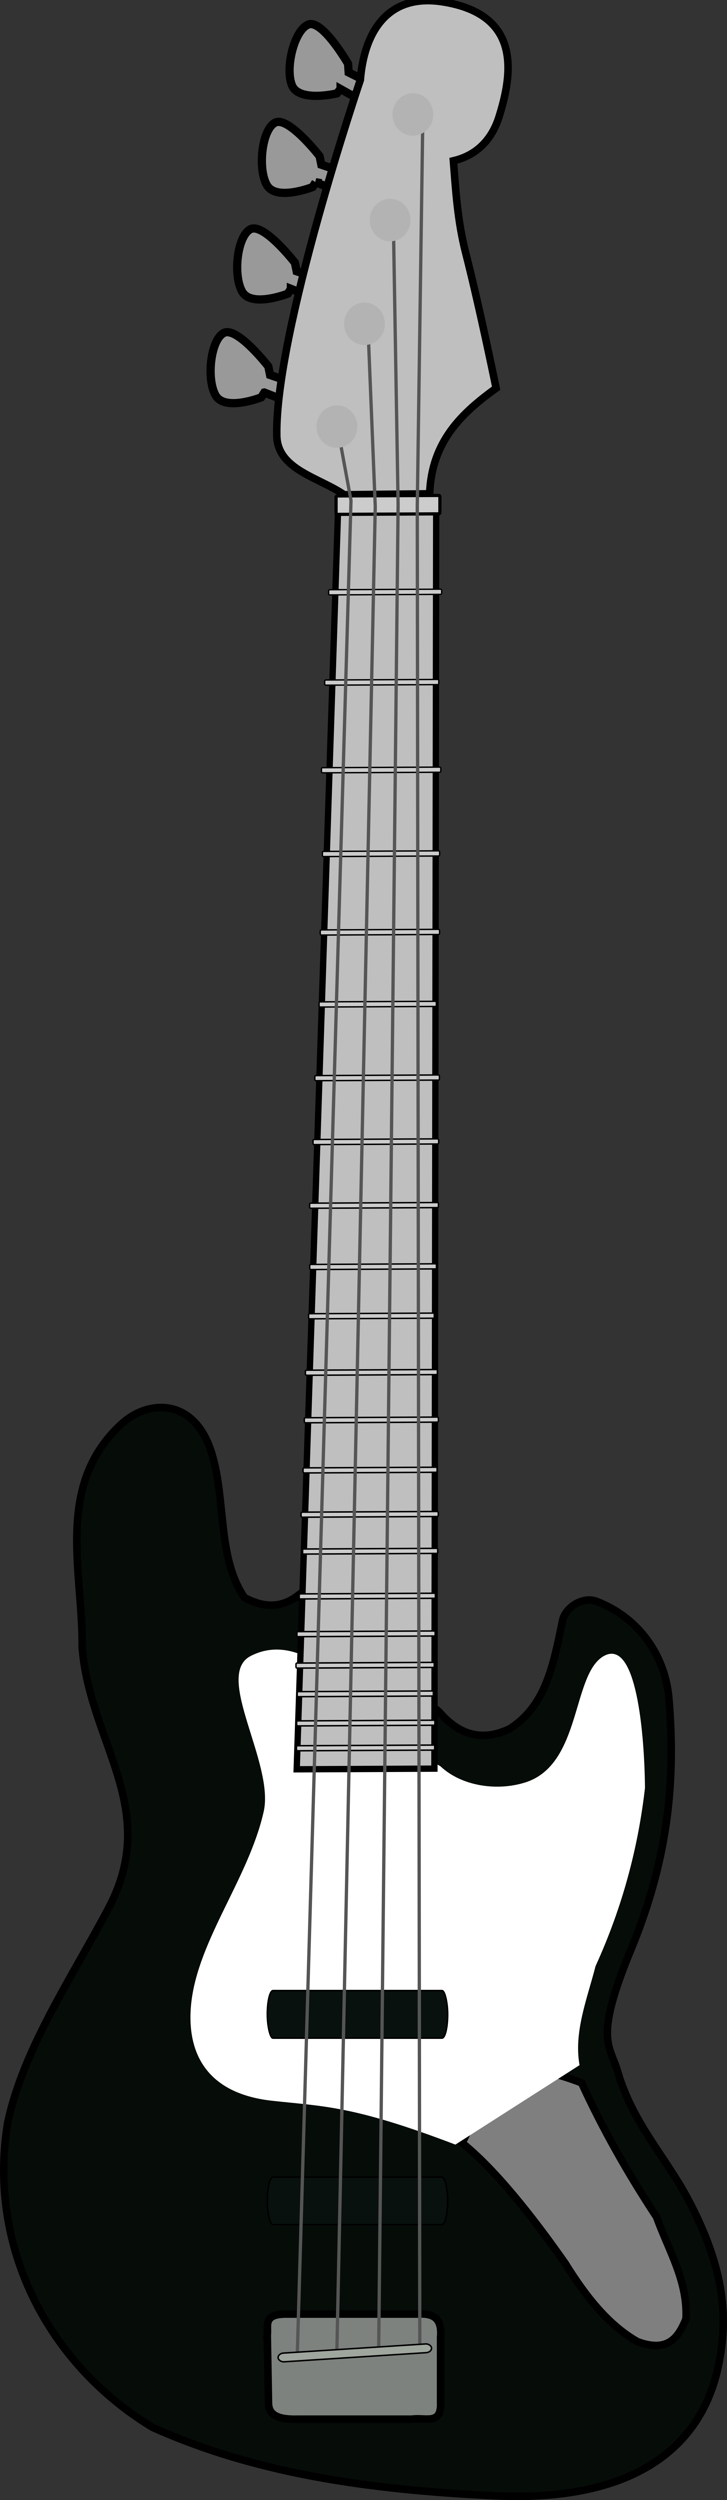 <?xml version="1.0"?><svg width="233.105" height="800.894" xmlns="http://www.w3.org/2000/svg">
 <rect width="100%" height="100%" fill="#333333" stroke="none"/>
 <title>GeddyBass</title>

 <g>
  <title>Layer 1</title>
  <g id="layer1">
   <g transform="matrix(2.411, 0, 0, 2.414, -1030.48, -517.695)" id="g12915">
    <path fill="#060c08" fill-rule="evenodd" stroke="#000000" stroke-width="1px" d="m466.995,426.206c-2.357,1.777 -4.714,1.496 -7.071,0.253c-3.592,-5.233 -2.458,-12.689 -4.293,-18.94c-2.26,-7.696 -8.495,-7.335 -11.996,-4.167c-9.026,8.168 -5.18,19.717 -5.303,29.673c0.961,12.647 10.501,21.395 3.536,34.598c-4.759,9.02 -11.401,18.75 -13.448,28.579c-2.684,16.439 5.396,31.975 19.256,40.364c13.398,6.009 28.247,8.291 45.709,9.091c17.145,0.786 27.07,-5.544 29.547,-17.173c1.345,-6.315 0.926,-12.894 -4.041,-22.223c-2.978,-5.594 -7.358,-10.08 -9.344,-16.92c-1.026,-3.531 -3.196,-4.2 1.768,-16.162c5.117,-12.332 5.936,-22.862 5.051,-33.335c-0.464,-5.49 -3.798,-10.637 -9.596,-12.879c-1.862,-0.72 -4.188,0.803 -4.546,2.525c-1.208,5.817 -2.194,11.341 -7.071,14.395c-3.844,1.796 -6.844,0.638 -9.344,-2.273l-18.814,-15.405z" id="path10963"/>
    <path fill="#7d827f" fill-rule="evenodd" stroke="#000000" stroke-width="1px" d="m462.955,524.317c0.17,-1.212 -0.677,-2.83 2.652,-2.778l17.299,0c2.128,-0.143 3.321,0.531 3.094,3.094l0,8.649c0.142,3.063 -2.073,1.922 -3.818,2.204l-15.312,0c-3.022,0.064 -3.744,-0.894 -3.755,-2.168l-0.159,-9.001z" id="path11938"/>
    <path fill="#7f7f7f" fill-rule="evenodd" stroke="#000000" stroke-width="1px" d="m488.84,498.811c4.28,3.396 9.266,9.621 13.763,16.036c2.762,4.471 5.828,8.231 9.596,10.354c4.009,1.473 5.422,-0.516 6.44,-3.031c0.251,-5.022 -2.329,-9.101 -3.914,-13.511c-3.813,-5.772 -7.172,-11.695 -9.975,-17.804c-14.734,-5.665 -13.248,3.758 -15.91,7.955z" id="path11936"/>
    <path fill="#ffffff" fill-rule="evenodd" stroke="#fcfcfc" stroke-width="0.2" stroke-miterlimit="4" d="m507.78,434.287c-4.253,2.363 -2.895,14.396 -10.48,16.794c-3.801,1.202 -8.54,0.498 -11.364,-2.147c-8.376,-4.882 -16.451,-19.04 -25.128,-14.647c-4.855,2.458 3.218,14.129 1.768,20.582c-2.079,9.247 -9.308,17.682 -9.723,26.517c-0.257,5.482 2.073,10.784 10.733,11.743c6.831,0.757 10.728,0.611 24.37,5.808l16.415,-10.48c-0.759,-4.377 1.015,-8.755 2.147,-13.132c3.598,-7.871 5.66,-15.742 6.566,-23.612c-0.068,-7.419 -1.193,-19.709 -5.303,-17.425z" id="path10965"/>
    <rect fill="#08110e" fill-rule="evenodd" stroke="#000000" stroke-width="0.2" stroke-linecap="round" stroke-miterlimit="4" stroke-dashoffset="0" rx="0.758" ry="3.157" y="503.356" x="462.955" height="6.313" width="23.991" id="rect12911"/>
    <rect fill="#08110e" fill-rule="evenodd" stroke="#000000" stroke-width="0.2" stroke-linecap="round" stroke-miterlimit="4" stroke-dashoffset="0" id="rect11940" width="23.991" height="6.313" x="462.955" y="478.608" ry="3.157" rx="0.758"/>
    <path fill="#999999" fill-rule="evenodd" stroke="#000000" stroke-width="1.094px" id="path10935" d="m462.557,266.543l-0.402,0.641c0,0 -4.81,1.891 -6.062,-0.243c-1.252,-2.134 -0.694,-7.328 1.056,-8.292c1.75,-0.964 5.944,4.436 5.944,4.436l0.233,1.134l2.532,0.856l-0.335,2.629l-2.965,-1.161z"/>
    <path fill="#999999" fill-rule="evenodd" stroke="#000000" stroke-width="1.094px" d="m466.093,252.78l-0.402,0.641c0,0 -4.81,1.891 -6.062,-0.243c-1.252,-2.134 -0.694,-7.328 1.055,-8.292c1.75,-0.964 5.944,4.436 5.944,4.436l0.233,1.134l2.532,0.856l-0.335,2.629l-2.965,-1.161z" id="path10933"/>
    <path fill="#999999" fill-rule="evenodd" stroke="#000000" stroke-width="1.094px" id="path10931" d="m469.376,238.638l-0.402,0.641c0,0 -4.81,1.891 -6.062,-0.243c-1.252,-2.134 -0.694,-7.328 1.055,-8.292c1.75,-0.964 5.943,4.436 5.943,4.436l0.233,1.134l2.532,0.856l-0.335,2.629l-2.965,-1.161z"/>
    <path fill="#999999" fill-rule="evenodd" stroke="#000000" stroke-width="1.094px" d="m472.699,226.269l-0.486,0.58c0,0 -5.023,1.219 -5.973,-1.066c-0.95,-2.284 0.31,-7.354 2.174,-8.071c1.865,-0.717 5.284,5.204 5.284,5.204l0.077,1.155l2.392,1.193l-0.689,2.559l-2.779,-1.554z" id="path10062"/>
    <path fill="#bfbfbf" fill-rule="evenodd" stroke="#000000" stroke-width="1px" d="m473.183,280.113c-3.337,-2.305 -8.875,-3.325 -8.965,-7.829c-0.273,-13.698 11.112,-47.225 11.112,-47.225c0.466,-5.921 3.331,-11.571 10.985,-10.354c10.44,1.66 9.283,9.474 7.45,15.279c-0.837,2.649 -2.663,5.02 -6.061,5.808c0.319,4.083 0.56,8.03 1.641,12.248c1.899,7.409 4.041,17.93 4.041,17.93c-4.572,3.297 -8.587,7.064 -8.839,14.016l-11.364,0.126z" id="path10961"/>
    <path fill="#bfbfbf" fill-rule="evenodd" stroke="#000000" stroke-width="0.84px" d="m472.37,281.98l-5.505,167.265l18.315,-0.088l0.237,-166.835l-13.046,-0.341z" id="path10068"/>
    <rect fill="#cccccc" fill-rule="evenodd" stroke="#000000" stroke-width="0.197" stroke-miterlimit="4" id="rect10070" width="18.389" height="0.669" x="467.28" y="448.456" ry="0.146" transform="matrix(1, -0.005, -0.001, 1, 0, 0)"/>
    <rect fill="#cccccc" fill-rule="evenodd" stroke="#000000" stroke-width="0.197" stroke-miterlimit="4" id="rect10080" width="18.389" height="0.669" x="467.303" y="445.156" ry="0.146" transform="matrix(1, -0.005, -0.001, 1, 0, 0)"/>
    <rect fill="#cccccc" fill-rule="evenodd" stroke="#000000" stroke-width="0.196" stroke-miterlimit="4" id="rect10082" width="18.109" height="0.671" x="467.373" y="441.277" ry="0.146" transform="matrix(1, -0.005, -0.001, 1, 0, 0)"/>
    <rect fill="#cccccc" fill-rule="evenodd" stroke="#000000" stroke-width="0.197" stroke-miterlimit="4" id="rect10084" width="18.389" height="0.669" x="467.209" y="437.483" ry="0.146" transform="matrix(1, -0.005, -0.001, 1, 0, 0)"/>
    <rect fill="#cccccc" fill-rule="evenodd" stroke="#000000" stroke-width="0.197" stroke-miterlimit="4" id="rect10086" width="18.389" height="0.669" x="467.326" y="433.315" ry="0.146" transform="matrix(1, -0.005, -0.001, 1, 0, 0)"/>
    <rect fill="#cccccc" fill-rule="evenodd" stroke="#000000" stroke-width="0.196" stroke-miterlimit="4" id="rect10088" width="18.109" height="0.671" x="467.63" y="428.307" ry="0.146" transform="matrix(1, -0.005, -0.001, 1, 0, 0)"/>
    <rect fill="#cccccc" fill-rule="evenodd" stroke="#000000" stroke-width="0.196" stroke-miterlimit="4" id="rect10090" width="17.969" height="0.672" x="468.074" y="422.353" ry="0.146" transform="matrix(1, -0.005, -0.001, 1, 0, 0)"/>
    <rect fill="#cccccc" fill-rule="evenodd" stroke="#000000" stroke-width="0.197" stroke-miterlimit="4" id="rect10092" width="18.249" height="0.67" x="467.864" y="417.461" ry="0.146" transform="matrix(1, -0.005, -0.001, 1, 0, 0)"/>
    <rect fill="#cccccc" fill-rule="evenodd" stroke="#000000" stroke-width="0.195" stroke-miterlimit="4" id="rect10094" width="17.83" height="0.672" x="468.12" y="411.587" ry="0.146" transform="matrix(1, -0.005, -0.001, 1, 0, 0)"/>
    <rect fill="#cccccc" fill-rule="evenodd" stroke="#000000" stroke-width="0.195" stroke-miterlimit="4" id="rect10096" width="17.83" height="0.672" x="468.284" y="404.934" ry="0.146" transform="matrix(1, -0.005, -0.001, 1, 0, 0)"/>
    <rect fill="#cccccc" fill-rule="evenodd" stroke="#000000" stroke-width="0.194" stroke-miterlimit="4" id="rect10098" width="17.55" height="0.674" x="468.424" y="398.625" ry="0.147" transform="matrix(1, -0.005, -0.001, 1, 0, 0)"/>
    <rect fill="#cccccc" fill-rule="evenodd" stroke="#000000" stroke-width="0.189" stroke-miterlimit="4" id="rect10100" width="16.71" height="0.678" x="468.843" y="391.132" ry="0.148" transform="matrix(1, -0.005, -0.001, 1, 0, 0)"/>
    <rect fill="#cccccc" fill-rule="evenodd" stroke="#000000" stroke-width="0.19" stroke-miterlimit="4" id="rect10102" width="16.85" height="0.678" x="468.983" y="384.593" ry="0.147" transform="matrix(1, -0.005, -0.001, 1, 0, 0)"/>
    <rect fill="#cccccc" fill-rule="evenodd" stroke="#000000" stroke-width="0.192" stroke-miterlimit="4" id="rect10104" width="17.13" height="0.676" x="468.96" y="376.463" ry="0.147" transform="matrix(1, -0.005, -0.001, 1, 0, 0)"/>
    <rect fill="#cccccc" fill-rule="evenodd" stroke="#000000" stroke-width="0.181" stroke-miterlimit="4" id="rect10106" width="15.031" height="0.688" x="471.41" y="295.071" ry="0.15" transform="matrix(1, -0.005, -0.001, 1, 0, 0)"/>
    <rect fill="#cccccc" fill-rule="evenodd" stroke="#000000" stroke-width="0.426" stroke-miterlimit="4" id="rect10108" width="13.808" height="2.443" x="472.385" y="282.633" ry="0.152" transform="matrix(1, -0.005, -0.001, 1, 0, 0)"/>
    <rect fill="#cccccc" fill-rule="evenodd" stroke="#000000" stroke-width="0.185" stroke-miterlimit="4" id="rect10110" width="15.871" height="0.683" x="470.477" y="318.682" ry="0.149" transform="matrix(1, -0.005, -0.001, 1, 0, 0)"/>
    <rect fill="#cccccc" fill-rule="evenodd" stroke="#000000" stroke-width="0.182" stroke-miterlimit="4" id="rect10112" width="15.171" height="0.687" x="470.897" y="307.048" ry="0.149" transform="matrix(1, -0.005, -0.001, 1, 0, 0)"/>
    <rect fill="#cccccc" fill-rule="evenodd" stroke="#000000" stroke-width="0.184" stroke-miterlimit="4" id="rect10114" width="15.591" height="0.685" x="470.617" y="329.793" ry="0.149" transform="matrix(1, -0.005, -0.001, 1, 0, 0)"/>
    <rect fill="#cccccc" fill-rule="evenodd" stroke="#000000" stroke-width="0.185" stroke-miterlimit="4" id="rect10116" width="15.871" height="0.683" x="470.336" y="340.21" ry="0.149" transform="matrix(1, -0.005, -0.001, 1, 0, 0)"/>
    <rect fill="#cccccc" fill-rule="evenodd" stroke="#000000" stroke-width="0.184" stroke-miterlimit="4" id="rect10118" width="15.591" height="0.685" x="470.195" y="349.758" ry="0.149" transform="matrix(1, -0.005, -0.001, 1, 0, 0)"/>
    <rect fill="#cccccc" fill-rule="evenodd" stroke="#000000" stroke-width="0.189" stroke-miterlimit="4" id="rect10120" width="16.57" height="0.679" x="469.637" y="359.536" ry="0.148" transform="matrix(1, -0.005, -0.001, 1, 0, 0)"/>
    <rect fill="#cccccc" fill-rule="evenodd" stroke="#000000" stroke-width="0.189" stroke-miterlimit="4" id="rect10122" width="16.71" height="0.678" x="469.404" y="368.015" ry="0.148" transform="matrix(1, -0.005, -0.001, 1, 0, 0)"/>
    <path fill="none" fill-rule="evenodd" stroke="#555555" stroke-width="0.438" stroke-miterlimit="4" d="m472.28,271.086l1.808,9.782l-7.145,246.122" id="path10144"/>
    <path fill="none" fill-rule="evenodd" stroke="#555555" stroke-width="0.439" stroke-miterlimit="4" d="m476.317,257.202l0.997,24.466l-5.105,244.842" id="path10146"/>
    <path fill="none" fill-rule="evenodd" stroke="#555555" stroke-width="0.439" stroke-miterlimit="4" d="m479.739,244.985l0.613,36.444l-2.581,244.363" id="path10148"/>
    <path fill="none" fill-rule="evenodd" stroke="#555555" stroke-width="0.439" stroke-miterlimit="4" d="m483.625,230.967l-0.724,50.694l0.337,244.854" id="path10150"/>
    <path fill="#b3b3b3" stroke-width="3.981" stroke-linejoin="round" stroke-miterlimit="4" id="path10158" d="m474.932,271.05a2.713,2.819 0 1 1 -5.427,0.022a2.713,2.819 0 1 1 5.427,-0.022z"/>
    <path fill="#b3b3b3" stroke-width="3.981" stroke-linejoin="round" stroke-miterlimit="4" d="m478.593,257.412a2.713,2.819 0 1 1 -5.427,0.022a2.713,2.819 0 1 1 5.427,-0.022z" id="path10937"/>
    <path fill="#b3b3b3" stroke-width="3.981" stroke-linejoin="round" stroke-miterlimit="4" id="path10939" d="m482.003,243.649a2.713,2.819 0 1 1 -5.427,0.022a2.713,2.819 0 1 1 5.427,-0.022z"/>
    <path fill="#b3b3b3" stroke-width="3.981" stroke-linejoin="round" stroke-miterlimit="4" d="m485.033,229.633a2.713,2.819 0 1 1 -5.427,0.022a2.713,2.819 0 1 1 5.427,-0.022z" id="path10941"/>
    <rect fill="#9fa69e" fill-rule="evenodd" stroke="#000000" stroke-width="0.2" stroke-linecap="round" stroke-miterlimit="4" stroke-dashoffset="0" id="rect12913" width="20.446" height="1.161" x="429.673" y="555.371" rx="0.758" ry="1.161" transform="matrix(0.998, -0.064, 0.064, 0.998, 0, 0)"/>
   </g>
  </g>
 </g>
</svg>